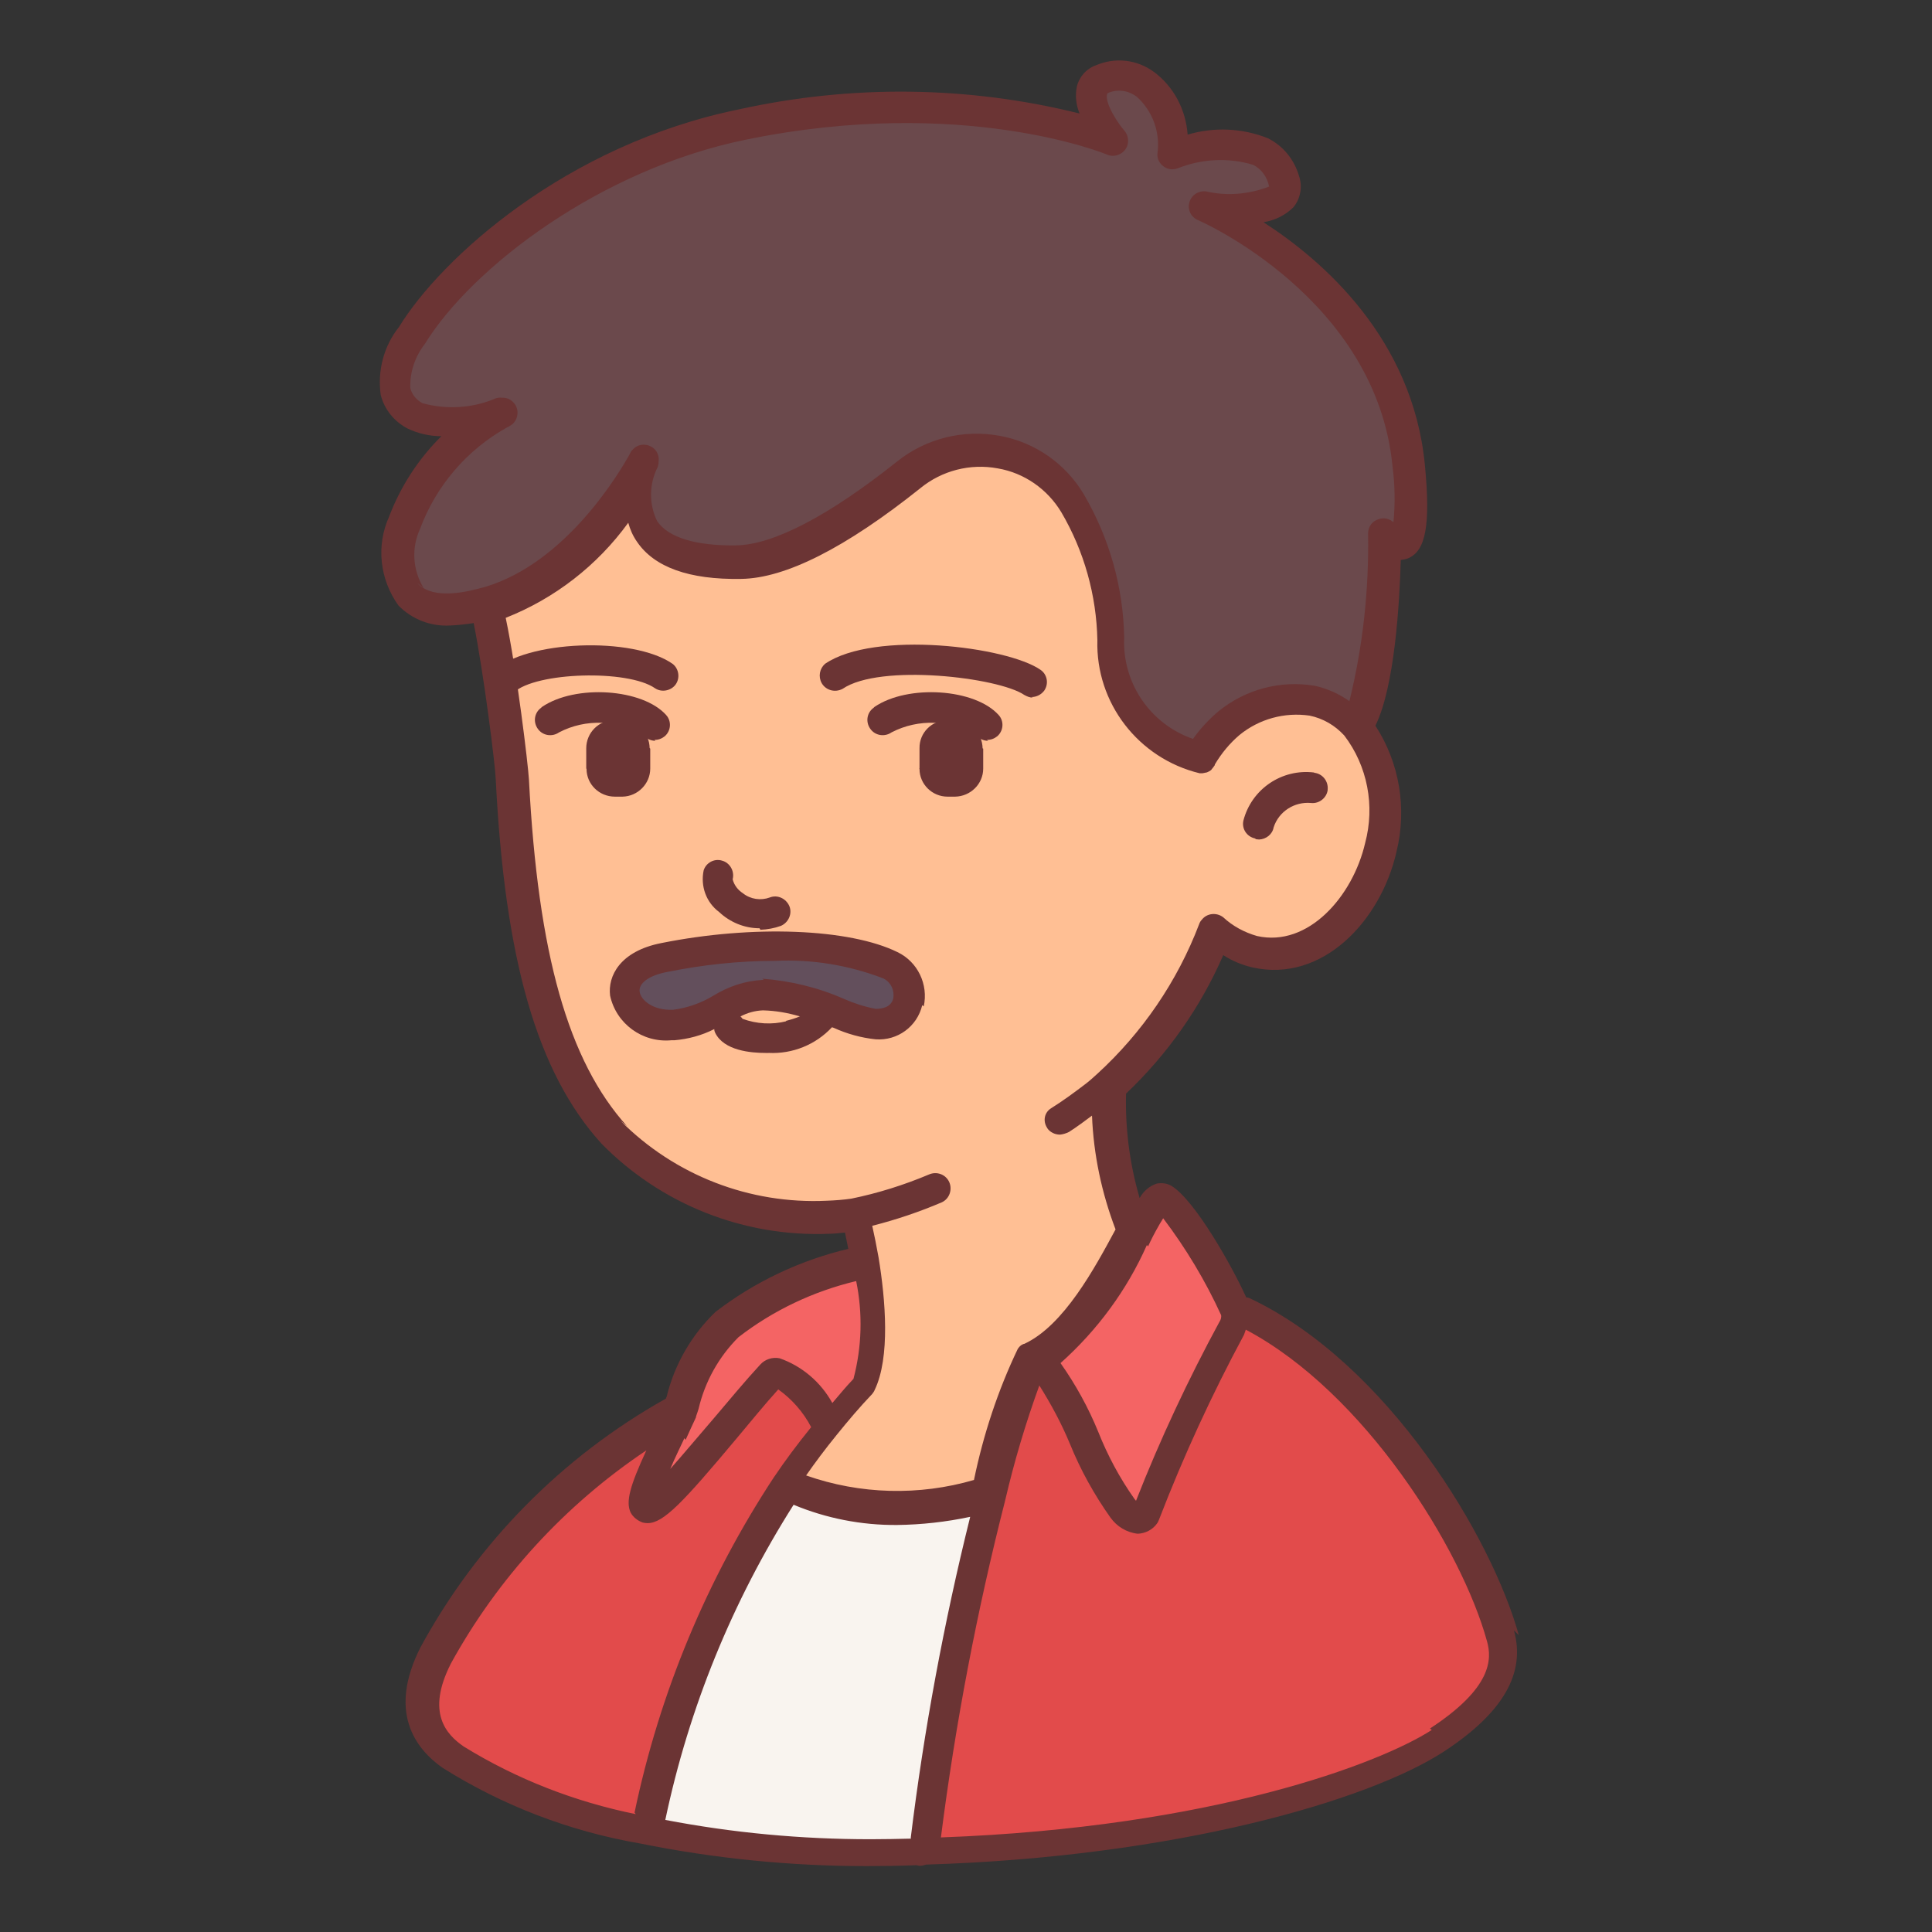 <svg xmlns="http://www.w3.org/2000/svg" viewBox="0 0 64 64"><rect x="0" y="0" width="64" height="64" fill="#333333" stroke="none"/><path fill="#E24B4B" d="M49.83 54.3c-.93-3.38-4.3-8.72-8.53-10.72l-.35-.1c-.02-.19-1.58-3.27-2.4-3.77 -.19-.12-.48.41-.89 1.19 -.73 1.37-1.82 3.5-3.36 4.21v0c-.65 1.43-1.14 2.94-1.46 4.49h-.001c-1.01 3.88-1.74 7.82-2.21 11.81 8.91-.24 14.99-2.3 17.09-3.67 1.9-1.24 2.41-2.35 2.1-3.45ZM28.72 41.92l0-.001c-1.66.29-3.21.98-4.53 2.01h-.001c-.74.71-1.26 1.62-1.5 2.62 -.02.07-.06.16-.1.26l0-.001c-3.42 1.87-6.22 4.69-8.08 8.11 -.67 1.33-.63 2.52.59 3.37h-.001c1.94 1.19 4.09 2.01 6.35 2.42v-.01h-.001c.81-4.08 2.39-7.97 4.67-11.44 .44-.65.91-1.27 1.4-1.88 .39-.47.78-.93 1.2-1.38h-.001c.37-1.34.41-2.75.09-4.09Z"></path><path fill="#FFBF94" d="M45.01 24.12l-.001-.001c-.38-.41-.87-.7-1.41-.81v0c-.99-.16-1.98.11-2.75.74v0c-.38.32-.7.7-.95 1.13v0c-1.8-.45-3.05-2.08-2.99-3.93v0c-.03-1.58-.47-3.13-1.26-4.48v-.001c-1.05-1.74-3.3-2.29-5.03-1.25 -.15.08-.29.18-.42.29 -1.7 1.36-3.95 2.87-5.63 2.89 -3.06.04-3.81-1.39-3.06-3.28 -.23.42-2.11 3.77-5.11 4.66 -.08.02-.15.04-.22.06h0c.38 1.89.66 3.79.85 5.72 .28 5.47 1.21 9.39 3.37 11.78v0c1.88 1.92 4.5 2.95 7.2 2.83v0c.29-.01.58-.04.88-.08 .11.42.23.95.32 1.51v0c.32 1.34.28 2.75-.09 4.09 -.42.45-.81.91-1.2 1.38 -.49.61-.96 1.23-1.4 1.88h0c2.12.95 4.52 1.07 6.73.35v0c.32-1.55.81-3.06 1.46-4.49 1.54-.71 2.63-2.84 3.36-4.21v0c-.63-1.55-.92-3.21-.84-4.87v0c1.56-1.42 2.76-3.19 3.5-5.16v0c.37.33.82.58 1.32.71 2.01.45 3.71-1.44 4.17-3.46v0c.37-1.39.07-2.88-.81-4.01Z"></path><path fill="#6B494C" d="M21.52 15.43c-.23.42-2.11 3.77-5.11 4.66 -.08.02-.15.04-.22.06 -2.99.79-3.25-1.34-2.73-2.78v0c.58-1.57 1.71-2.87 3.19-3.66 -.37.13-3 1-3.47-.68 -.5-1.81 4.53-7.42 11.5-8.84 7.42-1.52 12.27.53 12.27.53s-1.36-1.62-.37-2.03c1.1-.46 2.44.47 2.35 2.5 0 0 3.09-1.13 3.68.84 .4 1.31-2.62.89-2.62.89s6.19 2.63 6.76 8.58c.37 3.84-.79 2.27-.79 2.27s0 5.1-.95 6.35v0c-.38-.41-.87-.7-1.41-.81l0-.001c-.99-.16-1.98.11-2.75.74v0c-.38.32-.7.7-.95 1.13v0c-1.8-.45-3.05-2.08-2.99-3.93v0c-.03-1.58-.47-3.13-1.26-4.48v-.001c-1.05-1.74-3.3-2.29-5.03-1.25 -.15.08-.29.18-.42.29 -1.7 1.36-3.95 2.87-5.63 2.89 -3.06.04-3.81-1.39-3.06-3.28Z"></path><path fill="#F46464" d="M40.96 43.49v0c.03.18-.01.37-.1.54h-.001c-1.08 1.99-2.03 4.06-2.85 6.18 -.24.3-.53.09-.78-.21 -1.05-1.25-1.89-4.42-2.92-4.88 1.54-.71 2.63-2.84 3.36-4.21 .41-.78.7-1.31.89-1.19 .82.5 2.38 3.58 2.4 3.77Z"></path><path fill="#F9F4EF" d="M32.85 49.61h-.001c-1.01 3.88-1.74 7.82-2.21 11.81 -.58.02-1.18.03-1.78.03l-.001 0c-2.49 0-4.98-.24-7.41-.74v-.01h0c.81-4.08 2.39-7.97 4.67-11.44h0c2.12.95 4.52 1.07 6.73.35Z"></path><path fill="#F46464" d="M22.59 46.81c.04-.1.08-.19.1-.26h-.001c.24-1 .76-1.91 1.5-2.62v0c1.32-1.03 2.87-1.72 4.53-2.01l.09-.01 0 0c.32 1.34.28 2.75-.09 4.09 -.42.45-.81.91-1.2 1.38 -.58-1.21-1.66-2.08-1.93-1.78 -1.65 1.84-3.65 4.52-4.14 4.4 -.42-.11.72-2.25 1.14-3.19Z"></path><path fill="#634F5C" d="M29.08 33.97v0c.56.03 1.05-.39 1.09-.96 .02-.44-.23-.85-.64-1.02 -1.4-.69-4.46-.87-7.5-.26 -2.09.41-1.44 2.29.32 2.23 1.12-.04 1.95-1 2.96-.99 1.52.03 3.07.99 3.76.99Z"></path><g fill="#6B3434"><path d="M32.73 24.54v0c-.15 0-.29-.07-.375-.17v0c-.86-.53-1.93-.57-2.82-.11v0c-.23.16-.54.11-.7-.11 -.17-.23-.12-.54.1-.7 .01-.01.02-.02.03-.03 1.11-.76 3.34-.61 4.12.27v0c.18.2.16.52-.05.7 -.1.08-.21.12-.34.12Z"></path><path d="M34.22 23.11v0c-.11 0-.2-.04-.29-.09 -.85-.58-4.78-1.05-6.02-.2v0c-.25.13-.55.05-.69-.19 -.12-.22-.07-.48.11-.64 1.64-1.12 6.04-.57 7.14.2v0c.22.15.28.46.12.69 -.1.13-.25.21-.42.21Zm-12.51 1.43v0c-.15 0-.29-.07-.375-.17v0c-.86-.53-1.93-.57-2.814-.11v0c-.23.16-.54.11-.7-.11 -.17-.23-.12-.54.1-.7 .01-.01.02-.02.03-.03 1.11-.76 3.34-.61 4.12.27l-.001 0c.18.2.16.52-.05.7 -.1.08-.21.12-.34.12Z"></path><path d="M16.69 23.11v0c-.28-.01-.5-.23-.5-.51 0-.14.05-.27.15-.37 1.07-1.02 4.625-1.157 5.94-.24v0c.21.16.26.48.09.7 -.16.2-.46.25-.67.11 -.9-.63-3.96-.54-4.68.14v0c-.1.08-.22.13-.35.13Zm15.88 1.69v.66l0 0c0 .51-.42.92-.93.93 -.01 0-.01 0-.01 0h-.24v0c-.51 0-.93-.41-.93-.92 -.01-.01-.01-.02 0-.02v-.66 0c-.01-.52.41-.93.92-.93 0-.01 0-.01 0 0h.24 0c.51 0 .92.41.93.93Zm-11.03 0v.66 0c0 .5-.41.92-.92.93 -.01 0-.02 0-.02 0h-.23v0c-.52 0-.94-.41-.94-.92 -.01-.01-.01-.01-.01-.02v-.66 -.001c0-.52.42-.94.94-.93h.23v0c.51-.01.92.41.93.92 0 0 0 0 0 0Zm20.07 3v0c.03 0 .06.01.1.01v0c.23-.01.44-.17.48-.4v0c.17-.53.69-.86 1.24-.81v0c.26.03.51-.16.55-.42 0-.01 0-.02 0-.02h0c.03-.28-.17-.53-.44-.56 -.01-.01-.01-.01-.01-.01h-.001c-1.07-.13-2.07.55-2.34 1.593v0c-.06.27.11.53.38.59 0 0 0 0 0 0Zm-16.42 3v0c.23-.01.46-.05.68-.13v0c.25-.11.38-.4.28-.65 -.11-.26-.4-.39-.65-.29v0c-.3.11-.64.06-.89-.14v0c-.17-.11-.29-.27-.34-.46v0c.07-.27-.09-.55-.35-.62 -.26-.08-.53.07-.61.32h0c-.11.52.08 1.06.51 1.38v0c.36.34.84.54 1.34.54Zm5.42 2.54H30.6c.16-.73-.2-1.48-.87-1.8 -1.59-.782-4.8-.907-7.82-.3 -1.38.27-1.78 1.1-1.7 1.74l0 0c.2.93 1.07 1.57 2.03 1.48h.1 0c.46-.04.91-.16 1.32-.37v0c0 .04.01.08.03.12 .29.6 1.2.67 1.67.67h.1v-.001c.79.04 1.56-.27 2.1-.85l.06.02v0c.44.2.91.33 1.39.38h0c.72.05 1.37-.42 1.54-1.13Zm-4.56.49v0c-.48.12-.99.09-1.45-.08h-.001c-.02-.03-.05-.06-.07-.08v0c.23-.12.48-.19.74-.2h.01 -.001c.41.01.82.08 1.22.2v0c-.15.06-.31.11-.47.15Zm-.75-1.37h-.03v0c-.59.03-1.15.22-1.65.53h-.001c-.4.24-.85.4-1.32.46 -.69.03-1.08-.34-1.11-.6 -.04-.28.32-.54.9-.65v0 0c1.18-.24 2.38-.37 3.58-.37v0c1.22-.06 2.44.14 3.59.58h-.001c.25.12.38.39.33.67 -.07.28-.35.34-.58.34v0c-.36-.07-.71-.18-1.05-.33h0c-.86-.38-1.78-.6-2.71-.67Z"></path><path d="M50.312 54.167c-.89-3.23-4.33-8.994-8.91-11.16v0c-.04-.02-.08-.03-.12-.03 -.45-1-1.69-3.21-2.47-3.69v0c-.15-.09-.32-.11-.49-.08v0c-.25.08-.45.26-.57.48v0c-.33-1.13-.48-2.29-.45-3.46v0c1.37-1.3 2.47-2.86 3.22-4.587v0c.29.19.63.33.98.41 2.31.51 4.244-1.55 4.76-3.84v0c.35-1.43.1-2.94-.7-4.17 .64-1.3.8-4.064.84-5.49v0c.07-.01.15-.02.23-.05 .6-.24.76-1.1.57-3.09 -.4-4.19-3.38-6.78-5.34-8.043V7.36c.37-.06.72-.23.99-.5V6.86c.23-.29.3-.68.18-1.03v0c-.16-.55-.53-1-1.03-1.25v0c-.85-.34-1.79-.38-2.66-.12V4.46c-.06-.83-.46-1.59-1.12-2.081V2.38c-.56-.41-1.28-.49-1.91-.22V2.16c-.32.11-.56.38-.64.71v0c-.06.29-.03.6.09.89V3.76c-3.7-.92-7.55-.96-11.27-.14 -5.75 1.17-9.894 4.95-11.28 7.22h-.001c-.5.63-.71 1.44-.6 2.24v0c.12.48.45.89.9 1.12v0c.34.16.72.25 1.11.25v0c-.76.75-1.35 1.66-1.73 2.66v0c-.44.97-.31 2.09.31 2.95v0c.45.46 1.08.7 1.72.66v0c.25-.01.51-.04.77-.08 .34 1.7.71 4.68.73 5.15 .3 6.023 1.38 9.75 3.5 12.09l0 0c1.98 2.02 4.73 3.11 7.57 2.99 .12 0 .3-.02.5-.04 .03.16.07.34.11.54H28.1c-1.6.38-3.1 1.09-4.4 2.09v0c-.8.77-1.36 1.75-1.62 2.82v0c-.01.01-.02.03-.02.05l0 0c-3.43 1.92-6.25 4.78-8.13 8.238 -1.08 2.13-.19 3.35.74 4l0-.001c1.99 1.25 4.21 2.1 6.53 2.5v0c2.47.5 4.99.75 7.51.75 .55 0 1.11-.01 1.65-.03v0c.04.01.08.02.12.02v0c.06 0 .13-.02.2-.04 8.221-.25 14.65-2.11 17.16-3.75 1.95-1.28 2.71-2.59 2.31-4.01Zm-12.28-12.88l.07-.15c.11-.23.29-.56.43-.78v0c.75.99 1.4 2.07 1.92 3.21v-.001c.01.07-.01.15-.05.21v-.001c-1.04 1.92-1.97 3.9-2.77 5.94l-.05-.06 0 0c-.49-.69-.89-1.44-1.2-2.22h0c-.33-.81-.75-1.57-1.25-2.28v-.001c1.22-1.09 2.2-2.42 2.86-3.91Zm-24-21.81h0c-.36-.59-.41-1.32-.12-1.95v0c.53-1.43 1.55-2.62 2.87-3.36v0 0h0v-.001c.07-.03.13-.07.2-.12h0c.2-.19.22-.51.03-.71 -.01-.01-.01-.01-.01-.01v0c-.1-.11-.24-.16-.38-.15v0c-.07-.01-.14 0-.2.02v0c-.77.33-1.63.38-2.43.16v0c-.2-.11-.35-.29-.4-.5v0c-.02-.53.16-1.05.48-1.46 1.57-2.55 5.83-5.79 10.64-6.77 7.163-1.47 11.92.47 11.97.5v0c.25.1.54-.02.65-.27 .07-.18.04-.38-.08-.52 -.41-.49-.68-1.077-.56-1.25v0c.31-.14.67-.1.95.11V3.19c.53.47.8 1.18.7 1.9h-.001c-.02.27.2.5.47.52 .06 0 .13-.01.19-.03l0 0c.8-.32 1.68-.37 2.51-.12V5.46c.28.14.47.41.53.72V6.18c-.67.26-1.4.32-2.09.16h-.001c-.25-.03-.48.12-.55.36v0c-.07.24.05.49.28.59 .06.02 5.92 2.59 6.45 8.168v0c.08.61.09 1.23.03 1.84v0c-.14-.12-.32-.16-.49-.1v0c-.21.06-.35.25-.35.47v0c.03 1.87-.17 3.74-.62 5.56v-.001c-.35-.25-.74-.42-1.15-.51v0c-1.14-.19-2.29.12-3.18.84v0c-.32.27-.61.58-.85.92v0c-1.42-.49-2.35-1.86-2.28-3.36v0c-.03-1.67-.49-3.29-1.33-4.73v-.001c-.61-1.03-1.63-1.74-2.8-1.95v0c-1.2-.22-2.44.09-3.39.85 -2.26 1.8-4.1 2.76-5.33 2.78 -1.34.02-2.25-.26-2.62-.8v0c-.28-.57-.27-1.24.02-1.8v0c.02-.07.03-.14.03-.21h0c.01-.15-.04-.29-.15-.39v0c-.21-.19-.53-.18-.71.03v0c-.04.03-.07.08-.09.13v0c-.33.6-2.1 3.61-4.8 4.416l-.23.06c-.68.18-1.58.3-2.02-.19Zm6.74 17.83c-1.95-2.16-2.95-5.7-3.25-11.48 -.03-.52-.4-3.6-.77-5.36v0c1.62-.64 3.03-1.73 4.06-3.15v0c.06.22.15.43.29.63 .57.84 1.72 1.26 3.45 1.23 1.47-.02 3.46-1.03 5.93-3l0-.001c.72-.59 1.66-.83 2.57-.66v0c.88.15 1.65.69 2.11 1.46v0c.75 1.28 1.16 2.74 1.19 4.23v0c-.06 2.08 1.36 3.92 3.39 4.41v0c.01 0 .03 0 .04 0h.02c.01 0 .02 0 .03 0v0c.05-.01.1-.02.15-.03v0c.05-.02.11-.05.15-.09l.01-.02v0c.04-.04.07-.09.1-.13l0-.02v0c.22-.37.49-.7.82-.98v0c.65-.53 1.49-.76 2.32-.64v0c.44.09.84.32 1.15.66v0c.77 1.01 1.02 2.33.69 3.561 -.41 1.77-1.89 3.46-3.58 3.08v0c-.42-.12-.81-.33-1.12-.62v0c-.22-.17-.54-.14-.71.08 -.04.04-.07.09-.09.15v0c-.72 1.89-1.88 3.59-3.378 4.96v-.001c-.12.11-.24.22-.37.32v0 0 0c-.38.29-.76.57-1.16.82v0c-.22.14-.27.42-.13.64 0 0 .01.01.01.02v0c.09.13.25.21.42.21v0c.1-.01.2-.04.3-.09 .25-.16.52-.36.76-.54v0c.05 1.29.32 2.56.78 3.77 -.69 1.28-1.71 3.18-3.02 3.79 -.02 0-.04.01-.06.02v0c-.07.03-.12.09-.16.15v0c-.66 1.38-1.14 2.84-1.45 4.34v0c-1.82.53-3.77.48-5.56-.15 .3-.43.62-.86 1.01-1.34 .38-.47.76-.92 1.18-1.36v0c.03-.04.06-.08.08-.13 .52-1.08.36-2.99.13-4.39 -.07-.39-.14-.74-.21-1.05v0c.79-.2 1.56-.46 2.31-.78v0c.25-.12.35-.42.24-.67 -.12-.26-.42-.36-.67-.25v0c-.83.35-1.69.62-2.57.8v0c-.27.04-.55.06-.82.07v0c-2.55.12-5.03-.84-6.83-2.65Zm1.94 10.39c.11-.25.22-.48.34-.74v0l.01-.05c.03-.09.06-.17.08-.24v0c.21-.9.67-1.72 1.32-2.37v0c1.15-.89 2.48-1.52 3.9-1.86v0c.22 1.07.19 2.18-.09 3.24 -.25.26-.47.53-.7.8v0c-.38-.69-1-1.22-1.74-1.48v-.001c-.24-.05-.49.03-.65.21 -.5.54-1.02 1.17-1.53 1.77 -.46.53-1 1.18-1.45 1.686 .16-.38.35-.76.47-1.02Zm-1.65 12.4v-.001c-2.02-.41-3.95-1.16-5.7-2.24 -.58-.4-1.25-1.12-.43-2.74h-.001c1.56-2.84 3.79-5.27 6.48-7.07 -.54 1.17-.69 1.7-.52 2.06l0 0c.08.15.23.27.4.33v0c.05.01.1.02.16.02 .53 0 1.17-.68 2.97-2.83 .45-.54.91-1.1 1.36-1.6v0c.45.32.83.75 1.09 1.25 -.47.58-.87 1.12-1.22 1.64l-.001-.001c-2.23 3.39-3.8 7.16-4.63 11.13Zm9.117.81c-.45.01-.89.02-1.34.02v0c-2.29 0-4.56-.21-6.8-.64h0c.78-3.71 2.22-7.24 4.25-10.44v0c1.08.45 2.25.68 3.43.67v0c.81-.01 1.62-.1 2.42-.27v-.001c-.87 3.5-1.53 7.05-1.97 10.64Zm17.25-3.6c-1.7 1.1-7.25 3.23-16.26 3.56h0c.48-3.77 1.19-7.49 2.13-11.17v-.001c.3-1.29.68-2.56 1.13-3.8l0-.001c.39.62.74 1.27 1.02 1.95v0c.35.86.8 1.67 1.34 2.433v-.001c.21.29.53.49.9.53h0v0c.25-.01.49-.13.64-.34v0c.03-.04.05-.09.07-.14v0c.81-2.1 1.75-4.14 2.81-6.11v0c.02-.06.04-.12.06-.17 3.93 2.08 7.15 7.256 7.99 10.323 .17.6.16 1.55-1.89 2.89Z"></path></g></svg>